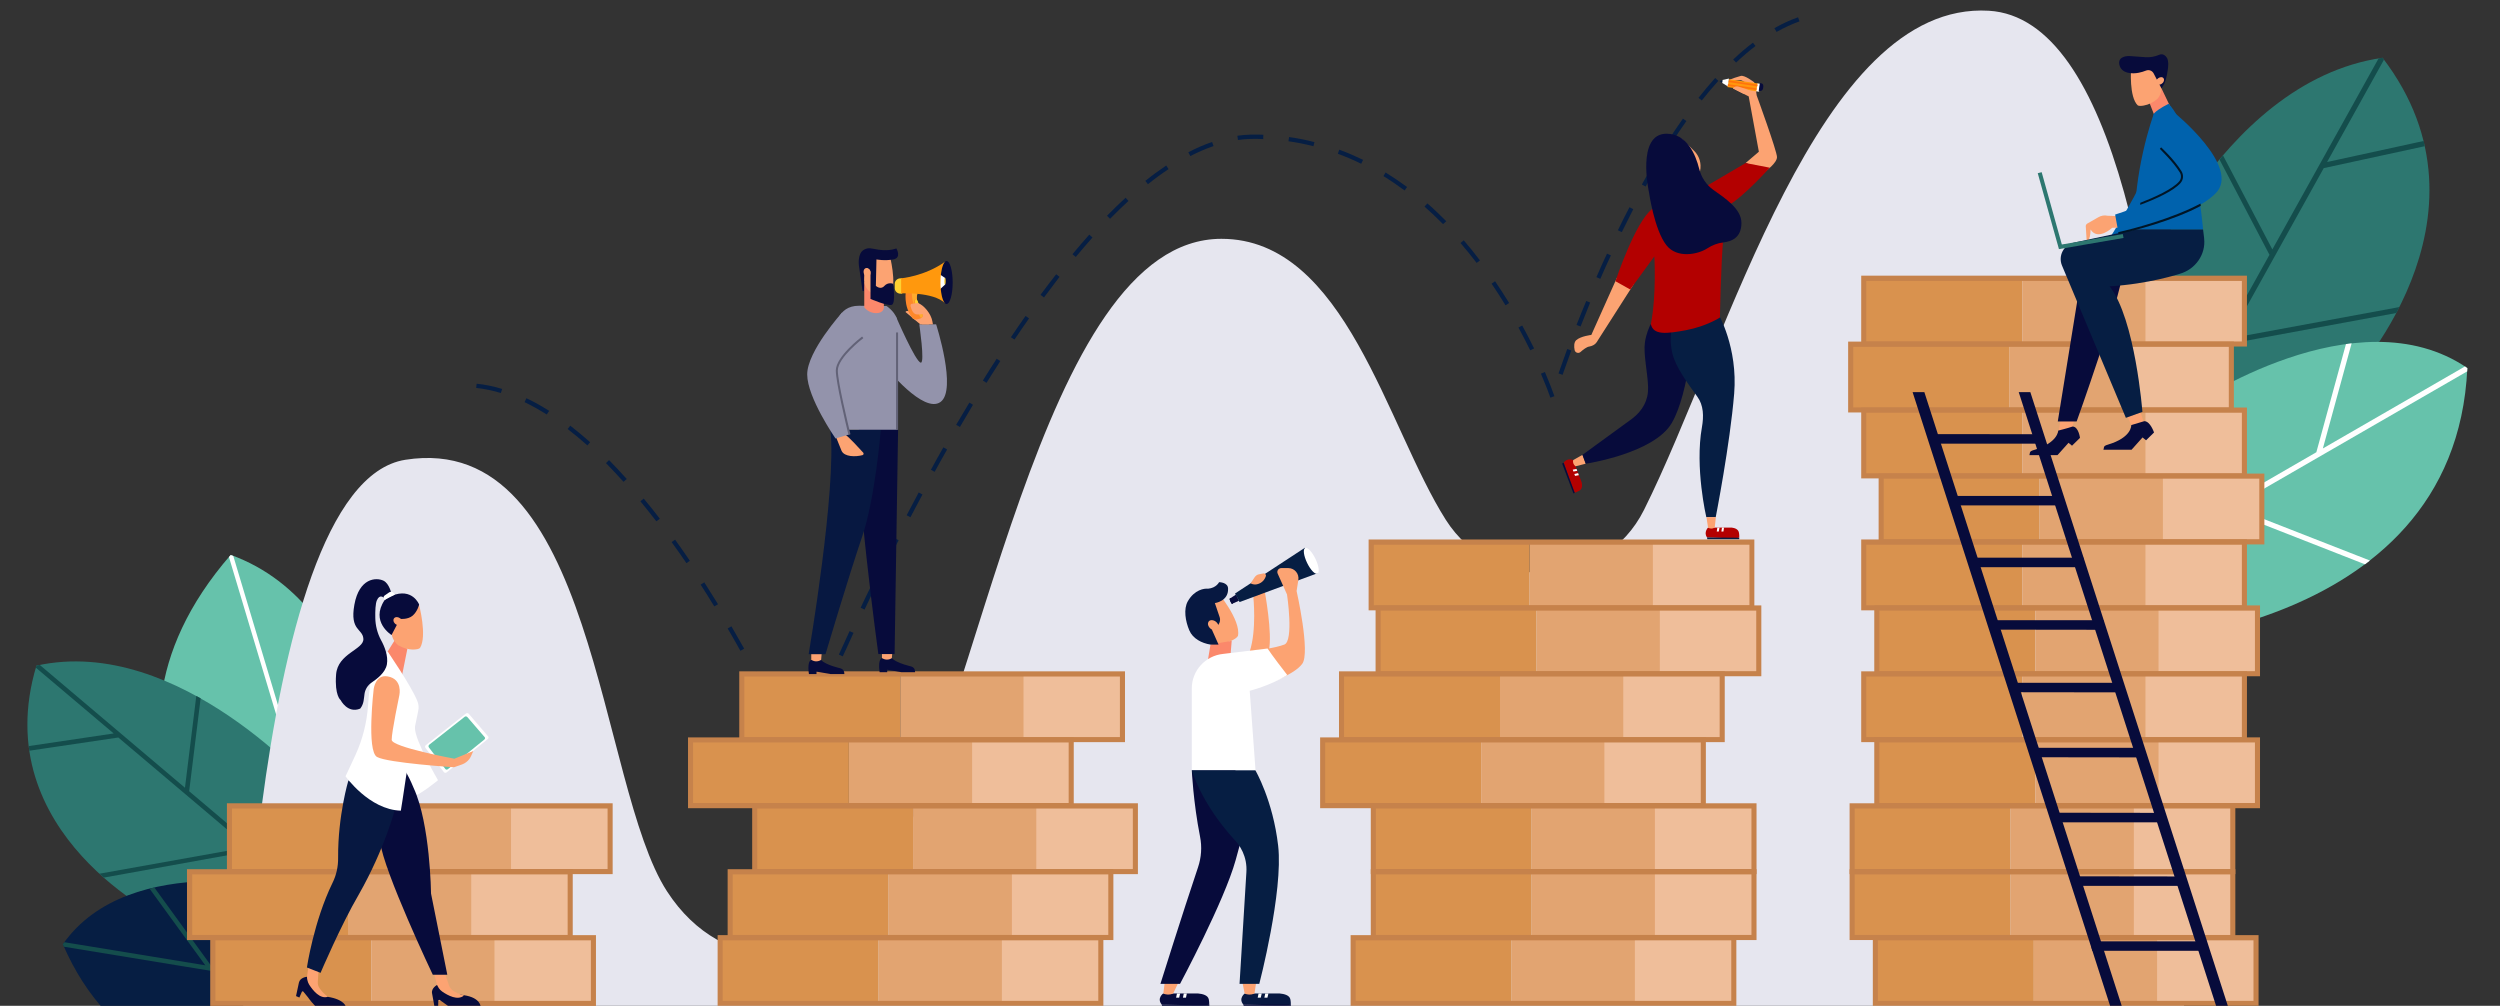 <?xml version="1.0" encoding="UTF-8"?> <!-- Generator: Adobe Illustrator 21.0.0, SVG Export Plug-In . SVG Version: 6.00 Build 0) --> <svg xmlns="http://www.w3.org/2000/svg" xmlns:xlink="http://www.w3.org/1999/xlink" id="Layer_1" x="0px" y="0px" viewBox="0 0 1722 692.8" style="enable-background:new 0 0 1722 692.8;" xml:space="preserve"><rect x="0" y="0" width="1722" height="692.8" fill="#333333" stroke="none"/> <style type="text/css"> .st0{fill:#66C2AB;} .st1{fill:#FFFFFF;} .st2{fill:#2D7770;} .st3{fill:#144D4C;} .st4{fill:#061E43;} .st5{fill:#E6E6EF;} .st6{fill:#D9924E;} .st7{fill:#EFBE9A;} .st8{fill:#E2A471;} .st9{fill:#C6824B;} .st10{fill:#070B3B;} .st11{fill:#FB886B;} .st12{fill:#FCA372;} .st13{fill:#071841;} .st14{fill:#9393AB;} .st15{fill:#626277;} .st16{fill:#FE882A;} .st17{fill:#FEAB2D;} .st18{fill:#F81F4D;} .st19{fill:#FFD131;} .st20{fill:#FF980D;} .st21{fill:#0062AD;} .st22{fill:#001526;} .st23{fill:#B30000;} .st24{fill:#FF730B;} </style> <g> <g> <path class="st0" d="M263.7,561.9c0,0-5.5-143.9-104.8-179.7C39.9,519.4,175.1,636,175.1,636L263.7,561.9z"></path> <path class="st1" d="M158.9,382.3c-0.4,0.5-0.8,1-1.2,1.4l48.7,162.5L110,502.5c0,1.2,0.1,2.4,0.1,3.5l97.5,44.2l14,46.9l2.6-2.2 l-28-93.5l0,0l39.1-47.3c-0.5-1-1-2-1.6-3l-38.6,46.7L160.7,383C160.1,382.7,159.5,382.5,158.9,382.3L158.9,382.3z"></path> </g> <g> <path class="st2" d="M217.7,545.2c0,0-94-108.6-192.6-86.7c-35,116.4,88.8,175.1,88.8,175.1l125.4,6.1L217.7,545.2z"></path> <path class="st3" d="M135.2,479.4l-7.8,63.2L27.4,458c-0.8,0.2-1.6,0.3-2.3,0.5c-0.1,0.5-0.3,0.9-0.4,1.4l53.6,45.3l-58.5,8.7 c0.1,0.6,0.2,1.1,0.2,1.7l0.2,1.5l61.3-9.1l89.3,75.5L68.5,601.8c1,0.9,2,1.8,3,2.7L173.8,586l63.4,53.6l2.1,0.1l-0.7-3L130.3,545 l7.9-64C137.2,480.5,136.2,480,135.2,479.4z"></path> </g> <g> <path class="st4" d="M205.8,612.9c0,0-116.4-28.5-162.5,37.5c64.9,151,261.6,79.1,261.6,79.1L205.8,612.9z"></path> <g> <path class="st3" d="M43.2,650.4c0.3,0.6,0.5,1.2,0.8,1.7l160.2,26.3l-65.6,59.2c1.2,0.4,2.4,0.7,3.5,1.1l66.1-59.6l62.6,10.3 l-3.2-3.7l-121.8-20l-39.5-54.4c-1.1,0.3-2.2,0.5-3.3,0.8l38.4,52.8l-97-15.9C43.9,649.4,43.6,649.9,43.2,650.4L43.2,650.4z"></path> </g> </g> </g> <g> <g> <path class="st2" d="M1469.1,211.3c0,0,57-154.9,172-171.5c84.9,110.9-24.4,224.4-24.4,224.4l-132.4,57.5L1469.1,211.3z"></path> <path class="st3" d="M1531.2,107l34,64.8l73.2-131.6c0.9-0.1,1.8-0.3,2.7-0.4c0.3,0.4,0.6,0.9,1,1.3l-39.2,70.5l66.5-14.5 c0.2,0.6,0.3,1.3,0.4,1.9l0.4,1.7l-69.6,15.1l-65.3,117.4l117.4-21.7c-0.7,1.4-1.4,2.7-2.1,4.1l-117.6,21.7l-46.4,83.4l-2.2,1 l-0.5-3.6l79.3-142.6l-34.4-65.6C1529.5,109,1530.3,108,1531.2,107z"></path> </g> <g> <path class="st0" d="M1509.4,279.2c0,0,113.7-77.9,190.1-25.7c-8.5,188.8-249.2,191.3-249.2,191.3L1509.4,279.2z"></path> <g> <path class="st1" d="M1699.5,253.6c0,0.7-0.1,1.4-0.1,2.2l-161.6,93.3l94.6,37c-1.1,0.9-2.2,1.7-3.4,2.6l-95.2-37.3l-63.1,36.4 l1.9-5.3l122.9-71l20.4-74.5c1.3-0.2,2.6-0.3,3.9-0.5l-19.8,72.4l97.9-56.5C1698.3,252.8,1698.9,253.2,1699.5,253.6L1699.5,253.6 z"></path> </g> </g> </g> <path class="st5" d="M164,781.1h1337.3c0,0,40.8-763.5-131.4-773.7c-117.7-6.9-179.1,226.8-237.5,343.8 c-27.3,54.7-103.6,58.6-136.5,6.9c-40.8-64.3-69.1-193.6-154.6-193.6c-125.3,0-166,328-234.5,445.5c-35.8,61.4-108.8,63.6-147.4,3.9 c-47.7-73.7-48.9-317.9-180.2-297.2C168.9,334.1,164,781.1,164,781.1z"></path> <g> <path class="st4" d="M552.3,517.5l-2.7-1.1c1.5-3.7,3.8-9.3,6.8-16.5l2.7,1.1C556.1,508.2,553.8,513.8,552.3,517.5z M542.4,511.5 c-2-4.3-4.6-9.7-7.7-16l2.7-1.3c3.1,6.3,5.7,11.8,7.7,16.1L542.4,511.5z M566.1,484.6l-2.7-1.2c2.2-5,4.6-10.5,7.2-16.3l2.7,1.2 C570.7,474.2,568.3,479.6,566.1,484.6z M526.7,479.6c-2.5-5-5.3-10.2-8.3-15.7l2.6-1.4c3,5.5,5.7,10.8,8.3,15.8L526.7,479.6z M580.5,452.1l-2.7-1.2c2.4-5.2,4.8-10.6,7.4-16.2l2.7,1.2C585.4,441.6,582.9,446.9,580.5,452.1z M510,448.3 c-2.8-5-5.7-10.2-8.8-15.4l2.6-1.5c3.1,5.3,6,10.4,8.8,15.4L510,448.3z M595.5,419.9l-2.7-1.3c2.5-5.2,5-10.6,7.7-16l2.7,1.3 C600.5,409.3,598,414.7,595.5,419.9z M492,417.7c-3-5-6.2-10-9.4-15l2.5-1.6c3.1,4.9,6.3,10,9.5,15.1L492,417.7z M611,388l-2.6-1.3 c2.6-5.2,5.3-10.5,8-15.9l2.6,1.3C616.2,377.4,613.6,382.7,611,388z M472.8,387.9c-3.4-5-6.8-9.9-10.2-14.5l2.4-1.7 c3.4,4.7,6.8,9.6,10.2,14.6L472.8,387.9z M452.1,359.1c-3.7-4.8-7.4-9.4-11-13.8l2.3-1.9c3.7,4.4,7.4,9.1,11.1,13.9L452.1,359.1z M627.1,356.3l-2.6-1.4c2.7-5.2,5.5-10.5,8.3-15.7l2.6,1.4C632.6,345.9,629.8,351.1,627.1,356.3z M429.5,331.9 c-4.1-4.5-8.1-8.8-12.1-12.9l2.1-2.1c4,4.1,8.1,8.4,12.2,13L429.5,331.9z M643.8,325l-2.6-1.4c2.8-5.2,5.7-10.4,8.6-15.5l2.6,1.5 C649.5,314.7,646.6,319.8,643.8,325z M404.6,306.8c-4.5-4-9.1-7.8-13.6-11.3l1.8-2.3c4.5,3.5,9.1,7.3,13.7,11.4L404.6,306.8z M661.2,294.1l-2.6-1.5c3-5.1,6-10.2,9.1-15.3l2.5,1.5C667.2,283.9,664.2,289,661.2,294.1z M376.6,285.5 c-5.1-3.2-10.3-6.1-15.3-8.5l1.3-2.7c5.2,2.4,10.4,5.4,15.7,8.7L376.6,285.5z M1067.9,273.9c-0.7-2.1-2.9-8-6.5-16.5l2.7-1.2 c3.7,8.6,5.8,14.5,6.6,16.7L1067.9,273.9z M345,270.7c-5.7-1.7-11.4-2.9-17-3.5l0.3-2.9c5.8,0.6,11.7,1.8,17.6,3.6L345,270.7z M679.5,263.7l-2.5-1.6c3.1-5,6.3-10.1,9.5-15l2.5,1.6C685.8,253.7,682.7,258.7,679.5,263.7z M1076.3,258.2l-2.8-1 c1.7-4.7,3.7-10.4,6-16.8l2.8,1C1080,247.8,1078,253.5,1076.3,258.2z M1054,241.3c-2.6-5.3-5.3-10.6-8.1-15.7l2.6-1.4 c2.8,5.2,5.6,10.5,8.2,15.8L1054,241.3z M698.8,233.9l-2.5-1.6c3.3-5,6.7-9.8,10.1-14.7l2.4,1.7C705.4,224.1,702.1,229,698.8,233.9 z M1088.7,224.9l-2.8-1.1c2.1-5.2,4.3-10.8,6.7-16.5l2.7,1.1C1093,214.2,1090.8,219.7,1088.7,224.9z M1037,210.3 c-3.1-5.1-6.3-10.1-9.6-14.9l2.4-1.7c3.3,4.8,6.5,9.9,9.7,15L1037,210.3z M719.1,204.9l-2.4-1.8c3.6-4.9,7.2-9.6,10.8-14.2l2.3,1.8 C726.3,195.3,722.7,200.1,719.1,204.9z M1102.3,192.1l-2.7-1.2c2.3-5.3,4.7-10.7,7.3-16.2l2.7,1.2 C1107,181.4,1104.6,186.8,1102.3,192.1z M1017.1,181.1c-3.6-4.7-7.3-9.3-11.1-13.7l2.2-1.9c3.8,4.4,7.6,9.1,11.2,13.9L1017.1,181.1 z M741,177l-2.3-1.9c3.9-4.7,7.8-9.2,11.6-13.5l2.2,2C748.7,167.9,744.8,172.4,741,177z M1117.1,159.9l-2.7-1.3 c2.6-5.4,5.3-10.8,8-15.9l2.6,1.4C1122.5,149.2,1119.8,154.5,1117.1,159.9z M994,154.4c-4.2-4.2-8.5-8.3-12.8-12.1l2-2.2 c4.4,3.8,8.7,8,13,12.3L994,154.4z M764.6,150.7l-2.1-2.1c4.3-4.4,8.6-8.5,12.8-12.4l2,2.2C773.1,142.2,768.9,146.4,764.6,150.7z M967.5,131.2c-4.8-3.5-9.7-6.9-14.6-9.9l1.5-2.5c5,3.1,9.9,6.4,14.8,10L967.5,131.2z M1133.5,128.5l-2.6-1.4 c2.9-5.3,5.9-10.5,8.9-15.4l2.5,1.5C1139.4,118,1136.4,123.2,1133.5,128.5z M790.7,126.9l-1.8-2.3c4.8-3.9,9.7-7.4,14.4-10.6 l1.6,2.5C800.2,119.6,795.4,123.1,790.7,126.9z M937.6,112.8c-5.3-2.6-10.7-4.9-16.1-6.9l1-2.8c5.5,2,11,4.4,16.4,7L937.6,112.8z M819.9,107.5l-1.4-2.6c5.5-2.9,11-5.3,16.4-7.1l1,2.8C830.7,102.4,825.3,104.7,819.9,107.5z M904.7,100.7 c-5.6-1.4-11.4-2.6-17.2-3.4l0.4-2.9c5.9,0.8,11.8,2,17.5,3.5L904.7,100.7z M1151.7,98.1l-2.5-1.6c3.3-5.1,6.7-10.1,10-14.8 l2.4,1.7C1158.3,88,1154.9,93,1151.7,98.1z M852.7,96.4l-0.4-2.9c6.1-0.9,12.1-0.9,17.9-0.7l-0.1,3 C864.4,95.5,858.6,95.6,852.7,96.4z M1172.2,69.2l-2.3-1.8c3.8-4.8,7.7-9.4,11.5-13.7l2.2,2C1179.8,59.9,1175.9,64.5,1172.2,69.2z M1195.8,43.1l-2-2.1c4.5-4.3,9.1-8.2,13.6-11.6l1.8,2.3C1204.7,35.1,1200.3,38.9,1195.8,43.1z M1223.7,22l-1.5-2.6 c5.4-3.1,10.9-5.6,16.3-7.5l1,2.8C1234.3,16.6,1229,19,1223.7,22z"></path> </g> <g> <g> <rect x="1283.8" y="191.7" class="st6" width="109.1" height="45.2"></rect> <rect x="1457.5" y="191.7" class="st7" width="88.5" height="45.2"></rect> </g> <rect x="1392.9" y="191.7" class="st8" width="84.9" height="45.2"></rect> <path class="st9" d="M1547.7,238.7H1282v-48.8h265.7V238.7z M1285.5,235.2h258.7v-41.7h-258.7V235.2z"></path> </g> <g> <g> <rect x="1274.8" y="237.1" class="st6" width="109.1" height="45.2"></rect> <rect x="1448.5" y="237.1" class="st7" width="88.5" height="45.2"></rect> </g> <rect x="1383.9" y="237.1" class="st8" width="84.9" height="45.2"></rect> <path class="st9" d="M1538.7,284.1H1273v-48.8h265.7V284.1z M1276.5,280.6h258.7v-41.7h-258.7V280.6z"></path> </g> <g> <g> <rect x="1283.8" y="282.5" class="st6" width="109.1" height="45.2"></rect> <rect x="1457.5" y="282.5" class="st7" width="88.5" height="45.2"></rect> </g> <rect x="1392.9" y="282.5" class="st8" width="84.9" height="45.2"></rect> <path class="st9" d="M1547.7,329.5H1282v-48.8h265.7V329.5z M1285.5,326h258.7v-41.7h-258.7V326z"></path> </g> <g> <g> <rect x="1295.8" y="328" class="st6" width="109.1" height="45.2"></rect> <rect x="1469.5" y="328" class="st7" width="88.5" height="45.2"></rect> </g> <rect x="1404.9" y="328" class="st8" width="84.9" height="45.2"></rect> <path class="st9" d="M1559.7,375H1294v-48.8h265.7V375z M1297.5,371.4h258.7v-41.7h-258.7V371.4z"></path> </g> <g> <g> <rect x="1283.8" y="373.4" class="st6" width="109.1" height="45.2"></rect> <rect x="1457.5" y="373.4" class="st7" width="88.5" height="45.2"></rect> </g> <rect x="1392.9" y="373.4" class="st8" width="84.9" height="45.2"></rect> <path class="st9" d="M1547.7,420.4H1282v-48.8h265.7V420.4z M1285.5,416.9h258.7v-41.7h-258.7V416.9z"></path> </g> <g> <g> <rect x="1292.8" y="418.8" class="st6" width="109.1" height="45.2"></rect> <rect x="1466.5" y="418.8" class="st7" width="88.5" height="45.2"></rect> </g> <rect x="1401.9" y="418.8" class="st8" width="84.9" height="45.2"></rect> <path class="st9" d="M1556.7,465.8H1291V417h265.7V465.8z M1294.5,462.3h258.7v-41.7h-258.7V462.3z"></path> </g> <g> <g> <rect x="1283.8" y="464.2" class="st6" width="109.1" height="45.2"></rect> <rect x="1457.5" y="464.2" class="st7" width="88.5" height="45.2"></rect> </g> <rect x="1392.9" y="464.2" class="st8" width="84.9" height="45.2"></rect> <path class="st9" d="M1547.7,511.2H1282v-48.8h265.7V511.2z M1285.5,507.7h258.7V466h-258.7V507.7z"></path> </g> <g> <g> <rect x="1292.8" y="509.7" class="st6" width="109.1" height="45.2"></rect> <rect x="1466.5" y="509.7" class="st7" width="88.5" height="45.2"></rect> </g> <rect x="1401.9" y="509.7" class="st8" width="84.9" height="45.2"></rect> <path class="st9" d="M1556.7,556.7H1291v-48.8h265.7V556.7z M1294.5,553.1h258.7v-41.7h-258.7V553.1z"></path> </g> <g> <g> <rect x="1275.8" y="555.1" class="st6" width="109.1" height="45.2"></rect> <rect x="1449.5" y="555.1" class="st7" width="88.5" height="45.2"></rect> </g> <rect x="1384.9" y="555.1" class="st8" width="84.9" height="45.2"></rect> <path class="st9" d="M1539.7,602.1H1274v-48.8h265.7V602.1z M1277.5,598.6h258.7v-41.7h-258.7V598.6z"></path> </g> <g> <g> <rect x="1275.8" y="600.5" class="st6" width="109.1" height="45.2"></rect> <rect x="1449.5" y="600.5" class="st7" width="88.5" height="45.2"></rect> </g> <rect x="1384.9" y="600.5" class="st8" width="84.9" height="45.2"></rect> <path class="st9" d="M1539.7,647.5H1274v-48.8h265.7V647.5z M1277.5,644h258.7v-41.7h-258.7V644z"></path> </g> <g> <g> <rect x="1291.8" y="645.9" class="st6" width="109.1" height="45.2"></rect> <rect x="1465.5" y="645.9" class="st7" width="88.5" height="45.2"></rect> </g> <rect x="1400.9" y="645.9" class="st8" width="84.9" height="45.2"></rect> <path class="st9" d="M1555.7,692.9H1290v-48.8h265.7V692.9z M1293.5,689.4h258.7v-41.7h-258.7V689.4z"></path> </g> <g> <g> <rect x="944.5" y="373.4" class="st6" width="109.1" height="45.2"></rect> <rect x="1118.2" y="373.4" class="st7" width="88.5" height="45.2"></rect> </g> <rect x="1053.6" y="373.4" class="st8" width="84.9" height="45.2"></rect> <path class="st9" d="M1208.5,420.4H942.7v-48.8h265.7V420.4z M946.3,416.9h258.7v-41.7H946.3V416.9z"></path> </g> <g> <g> <rect x="949.3" y="418.8" class="st6" width="109.1" height="45.2"></rect> <rect x="1123" y="418.8" class="st7" width="88.5" height="45.2"></rect> </g> <rect x="1058.4" y="418.8" class="st8" width="84.9" height="45.2"></rect> <path class="st9" d="M1213.2,465.8H947.5V417h265.7V465.8z M951,462.3h258.7v-41.7H951V462.3z"></path> </g> <g> <g> <rect x="924.1" y="464.2" class="st6" width="109.1" height="45.2"></rect> <rect x="1097.8" y="464.2" class="st7" width="88.5" height="45.2"></rect> </g> <rect x="1033.2" y="464.2" class="st8" width="84.9" height="45.2"></rect> <path class="st9" d="M1188,511.2H922.3v-48.8H1188V511.2z M925.8,507.7h258.7V466H925.8V507.7z"></path> </g> <g> <g> <rect x="911.1" y="509.7" class="st6" width="109.1" height="45.2"></rect> <rect x="1084.8" y="509.7" class="st7" width="88.5" height="45.2"></rect> </g> <rect x="1020.2" y="509.7" class="st8" width="84.9" height="45.2"></rect> <path class="st9" d="M1175,556.7H909.3v-48.8H1175V556.7z M912.8,553.1h258.7v-41.7H912.8V553.1z"></path> </g> <g> <g> <rect x="945.9" y="555.1" class="st6" width="109.1" height="45.2"></rect> <rect x="1119.6" y="555.1" class="st7" width="88.5" height="45.2"></rect> </g> <rect x="1055" y="555.1" class="st8" width="84.9" height="45.2"></rect> <path class="st9" d="M1209.9,602.1H944.2v-48.8h265.7V602.1z M947.7,598.6h258.7v-41.7H947.7V598.6z"></path> </g> <g> <g> <rect x="945.9" y="600.5" class="st6" width="109.1" height="45.2"></rect> <rect x="1119.6" y="600.5" class="st7" width="88.5" height="45.2"></rect> </g> <rect x="1055" y="600.5" class="st8" width="84.9" height="45.2"></rect> <path class="st9" d="M1209.9,647.5H944.2v-48.8h265.7V647.5z M947.7,644h258.7v-41.7H947.7V644z"></path> </g> <g> <g> <rect x="932.1" y="645.9" class="st6" width="109.1" height="45.2"></rect> <rect x="1105.8" y="645.9" class="st7" width="88.5" height="45.2"></rect> </g> <rect x="1041.2" y="645.9" class="st8" width="84.9" height="45.2"></rect> <path class="st9" d="M1196,692.9H930.3v-48.8H1196V692.9z M933.8,689.4h258.7v-41.7H933.8V689.4z"></path> </g> <g> <g> <rect x="511" y="464.2" class="st6" width="109.1" height="45.2"></rect> <rect x="684.7" y="464.2" class="st7" width="88.5" height="45.2"></rect> </g> <rect x="620.1" y="464.2" class="st8" width="84.9" height="45.2"></rect> <path class="st9" d="M774.9,511.2H509.2v-48.8h265.7V511.2z M512.7,507.7h258.7V466H512.7V507.7z"></path> </g> <g> <g> <rect x="475.6" y="509.7" class="st6" width="109.1" height="45.2"></rect> <rect x="649.3" y="509.7" class="st7" width="88.5" height="45.2"></rect> </g> <rect x="584.7" y="509.7" class="st8" width="84.9" height="45.2"></rect> <path class="st9" d="M739.6,556.7H473.9v-48.8h265.7V556.7z M477.4,553.1h258.7v-41.7H477.4V553.1z"></path> </g> <g> <g> <rect x="519.8" y="555.1" class="st6" width="109.1" height="45.2"></rect> <rect x="693.5" y="555.1" class="st7" width="88.5" height="45.2"></rect> </g> <rect x="628.9" y="555.1" class="st8" width="84.9" height="45.2"></rect> <path class="st9" d="M783.8,602.1H518.1v-48.8h265.7V602.1z M521.6,598.6h258.7v-41.7H521.6V598.6z"></path> </g> <g> <g> <rect x="503" y="600.5" class="st6" width="109.1" height="45.2"></rect> <rect x="676.7" y="600.5" class="st7" width="88.5" height="45.2"></rect> </g> <rect x="612.1" y="600.5" class="st8" width="84.9" height="45.2"></rect> <path class="st9" d="M766.9,647.5H501.2v-48.8h265.7V647.5z M504.7,644h258.7v-41.7H504.7V644z"></path> </g> <g> <g> <rect x="496.1" y="645.9" class="st6" width="109.1" height="45.2"></rect> <rect x="669.8" y="645.9" class="st7" width="88.5" height="45.2"></rect> </g> <rect x="605.2" y="645.9" class="st8" width="84.9" height="45.2"></rect> <path class="st9" d="M760,692.9H494.3v-48.8H760V692.9z M497.8,689.4h258.7v-41.7H497.8V689.4z"></path> </g> <g> <g> <rect x="158" y="555.1" class="st6" width="109.1" height="45.2"></rect> <rect x="331.7" y="555.1" class="st7" width="88.5" height="45.2"></rect> </g> <rect x="267.1" y="555.1" class="st8" width="84.9" height="45.2"></rect> <path class="st9" d="M422,602.1H156.3v-48.8H422V602.1z M159.8,598.6h258.7v-41.7H159.8V598.6z"></path> </g> <g> <g> <rect x="130.6" y="600.5" class="st6" width="109.1" height="45.2"></rect> <rect x="304.3" y="600.5" class="st7" width="88.5" height="45.2"></rect> </g> <rect x="239.7" y="600.5" class="st8" width="84.9" height="45.2"></rect> <path class="st9" d="M394.6,647.5H128.8v-48.8h265.7V647.5z M132.4,644H391v-41.7H132.4V644z"></path> </g> <g> <g> <rect x="146.6" y="645.9" class="st6" width="109.1" height="45.2"></rect> <rect x="320.3" y="645.9" class="st7" width="88.5" height="45.2"></rect> </g> <rect x="255.7" y="645.9" class="st8" width="84.9" height="45.2"></rect> <path class="st9" d="M410.6,692.9H144.8v-48.8h265.7V692.9z M148.4,689.4H407v-41.7H148.4V689.4z"></path> </g> <g> <g> <polygon class="st10" points="1531.7,709.2 1390.5,270.1 1398.5,270.1 1539.8,709.2 "></polygon> </g> <g> <polygon class="st10" points="1458.7,709.2 1317.4,270.1 1325.5,270.1 1466.7,709.2 "></polygon> </g> <g> <polygon class="st10" points="1435.1,384.1 1435.1,390.7 1359.4,390.7 1358.1,384.1 "></polygon> </g> <g> <polygon class="st10" points="1419.5,341.6 1419.5,348.1 1343.8,348.1 1342.5,341.6 "></polygon> </g> <g> <polygon class="st10" points="1406.5,299.1 1406.5,305.6 1330.8,305.6 1329.5,299 "></polygon> </g> <g> <polygon class="st10" points="1448.9,427.2 1448.9,433.8 1373.2,433.7 1371.9,427.2 "></polygon> </g> <g> <polygon class="st10" points="1461.8,470.3 1461.8,476.9 1386.1,476.8 1384.9,470.3 "></polygon> </g> <g> <polygon class="st10" points="1475.2,515.1 1478.3,521.7 1402.6,521.6 1401.3,515.1 "></polygon> </g> <g> <polygon class="st10" points="1489.4,559.9 1492.5,566.4 1416.8,566.4 1415.5,559.8 "></polygon> </g> <g> <polygon class="st10" points="1502.7,603.7 1505.7,610.2 1430.1,610.2 1428.8,603.6 "></polygon> </g> <g> <polygon class="st10" points="1513.7,648.4 1516.8,654.9 1441.1,654.9 1439.8,648.4 "></polygon> </g> </g> <g> <polygon class="st11" points="280.6,446.9 276.8,465.8 267,448.8 272,440.8 "></polygon> <g> <g> <path class="st10" d="M301.1,678.4c0,0-4.2,2.2-3.5,5.8c0.7,3.6,1.7,9.4,1.7,9.4h2.5l0.1-4.3c0-0.5,0.6-0.8,1-0.5l4.9,3.5 c1.1,0.8,2.4,1.2,3.7,1.2h19.6c0,0,0-6.3-11.5-8C308.1,683.9,301.1,678.4,301.1,678.4z"></path> <path class="st12" d="M306.8,671.5l2.5,7.3c0.5,1.5,1.6,2.8,2.9,3.7c1.5,1,3.9,2.2,7.4,3.2c-4.3,3.7-11.1,0-15-2.7 c-1.9-1.3-3.2-3.3-3.8-5.5l-1.5-5.9H306.8z"></path> </g> <g> <path class="st10" d="M211.4,672.8c0,0-4.7,0.4-5.5,4c-0.8,3.6-2,9.3-2,9.3l2.3,1l1.7-3.9c0.2-0.5,0.9-0.5,1.1-0.1l3.1,3.8 c0.7,1.1,4.7,6.2,6,6.7h20.2c0,0-0.7-5.1-12.6-7C214.2,684.8,211.4,672.8,211.4,672.8z"></path> <path class="st12" d="M219.4,668.6l-0.5,7.7c-0.1,1.6,0.3,3.2,1.3,4.5c1,1.5,2.7,3.5,5.6,5.8c-5.4,1.7-10.2-4.3-12.8-8.3 c-1.2-1.9-1.7-4.3-1.4-6.6l0.9-6L219.4,668.6z"></path> </g> <path class="st1" d="M285.8,501.1c-0.3,8.7,15.9,36.3,15.9,36.3s-13.7,11.4-18.3,11.4c-4.1-11.3-6.9-17.4-6.9-17.4 S286.1,492.4,285.8,501.1z"></path> <path class="st12" d="M285.1,447.4c1.8-0.1,3.4-0.3,4.2-1.1c5.1-8.1-0.7-29.9-0.7-29.9l-18.4,3.3l-0.6,14.6 c-0.2,3.9,1.6,7.6,4.6,10.1l0,0C277.6,446.4,281.3,447.5,285.1,447.4z"></path> <path class="st10" d="M284.9,542.7c11.5,24.9,12,72.8,12,72.8l11.2,55.9h-10c0,0-33.8-71.2-36.3-91.6c-2.5-20.3,5.7-36.3,5.7-36.3 l9.9-15.1C277.3,528.5,280.6,532.2,284.9,542.7z"></path> <path class="st13" d="M272.2,556.8c0,0-6.9,27.4-25.1,59.4c-12.3,21-26.3,53.9-26.3,53.9l-9.4-3.7c0,0,4.7-31.7,17.6-58.2 c2.7-5.4,4-11.4,3.9-17.5c-0.2-28.9,7.1-53.2,7.1-53.2L272.2,556.8z"></path> <path class="st1" d="M267,448.8c0,0,15.8,22.8,20.4,33.9c1,2.3,1.2,4.9,0.6,7.3c-7.7,35.9-10.9,63.8-11.9,68.4 c-21.9-0.7-38.1-23.7-38.1-23.7s3.3-6.9,7-15c4.8-10.6,7.7-22.1,8.5-33.7c1-15.6,3.7-27.4,3.7-27.4L267,448.8z"></path> <path class="st10" d="M269.7,409.1c0,0-1.5-7.1-5.5-9.1c-5.2-2.5-16.8-1.8-20.1,16.5c-3.3,18.2,5.8,16.3,6.2,23.6 c0.3,7.4-17.7,9.9-18.8,24.5c-1.1,14.6,3.1,17.6,3.1,17.6s4.8,9.5,13.5,5.9c2.7-3.3,2.5-7.2,3-10.3c0.5-3.1,2.2-5.8,4.8-7.6 c3.6-2.5,9.5-6.7,10.6-12.6c1-5.8-1.6-12.3-4.1-16.8c-2.5-4.7-3.8-9.9-3.9-15.2c-0.1-4.7,0.1-9.9,1.1-12.1c2-4.6,4.7-1.8,4.7-1.8 L269.7,409.1z"></path> <path class="st10" d="M288.7,416.4c0,0-4.6-11.9-19-6c-1.7,0.7-1.7,0.7-4.8,3c-10,14.9,4.8,24,4.8,24l5.8-11.1 c0,0,5.5,0.6,8.8-2.3C287.7,421,288.7,416.4,288.7,416.4z"></path> <path class="st12" d="M271.6,425.7c1-1,2.9-0.8,4.3,0.4c1.3,1.2,1.6,3,0.6,4c-1,1-2.9,0.8-4.3-0.4 C270.9,428.5,270.6,426.7,271.6,425.7z"></path> <path class="st1" d="M272,409.6l-1-1.2c-0.7-0.9-2-1-2.9-0.4l-3.2,2.2c-0.7,0.5-0.9,1.5-0.5,2.2l0.5,0.8L272,409.6z"></path> <path class="st1" d="M335.9,509.1L307.7,532c-0.6,0.5-1.6,0.4-2-0.2l-12.6-16.6c-0.5-0.6-0.4-1.5,0.3-2l27.5-21.7 c0.6-0.5,1.5-0.4,2,0.2l13.3,15.5C336.7,507.7,336.6,508.6,335.9,509.1z"></path> <path class="st0" d="M333.6,509.4l-25.1,20.4c-0.6,0.5-1.4,0.4-1.8-0.2l-11.3-14.8c-0.4-0.6-0.3-1.3,0.2-1.8l24.5-19.3 c0.5-0.4,1.3-0.3,1.8,0.2l11.9,13.8C334.3,508.1,334.2,508.9,333.6,509.4z"></path> <path class="st12" d="M275.1,478.7c0,0,2.4-11-8.1-12.8c-8.4-1.5-9.6,8.7-9.6,8.7s-5,42.7,2.3,46.8c7.3,4.1,53,7.1,53,7.1l5.4-1.9 c2.8-1,5.2-3.1,6.4-5.9l1.5-3.4l-13,5.3c0,0-43.2-8-43.2-13C269.7,504.5,275.1,478.7,275.1,478.7z"></path> <circle class="st1" cx="328.6" cy="499.8" r="0.5"></circle> </g> </g> <g> <g> <path class="st10" d="M614.3,453.3c0,0,2,2.8,11.6,5.3c2.1,0.5,4.4,0.9,4.4,4.4c-4.5,0-9.5,0-9.5,0l-9.7-1.7v1.7h-5.2 c0,0-1.5-8.6,1.6-9.7C610.3,453.3,614.3,453.3,614.3,453.3z"></path> <path class="st12" d="M614.8,447.2l-0.5,6.1l0,0c-1.9,1.3-4.4,1.4-6.4,0.2l-0.4-0.2v-6.1H614.8z"></path> </g> <g> <path class="st10" d="M565.6,454.6c0,0,2,2.8,11.6,5.3c2.1,0.5,4.4,0.9,4.4,4.4c-4.5,0-9.5,0-9.5,0l-9.7-1.7v1.7h-5.2 c0,0-1.5-8.6,1.6-9.7C561.7,454.6,565.6,454.6,565.6,454.6z"></path> <path class="st12" d="M566.1,448.4l-0.5,6.1l0,0c-1.9,1.3-4.4,1.4-6.4,0.2l-0.4-0.2v-6.1H566.1z"></path> </g> <path class="st10" d="M618.6,296.1l-2.4,154.4H605c0,0-17.1-124.7-13.5-154.4C595.2,266.3,618.6,296.1,618.6,296.1z"></path> <path class="st13" d="M606.7,296.1c0,0-3.9,47.4-12.9,73.7c-9,26.3-25.2,80.8-25.2,80.8h-11.6c0,0,19.4-113.9,15-154.5l0,0H606.7z"></path> <path class="st14" d="M616.9,217.5c0,0,13.9,32.3,17.4,32.3c2.8,0-1.1-26.4-1.1-26.4h11.6c0,0,14.6,45.3,3,53.5 c-11.6,8.3-37.1-23.4-37.1-23.4L616.9,217.5z"></path> <path class="st12" d="M575.5,300.2l4.2,10.4c2,4.1,9.5,4.2,14.4,2.9c0.7-0.2,1-1.1,0.5-1.7c-2.7-3-9.7-10.6-12.2-12.3L575.5,300.2z "></path> <path class="st14" d="M610.7,210.8c0,0,7.2,4.9,7.2,10.5c0,5.6,0,74.7,0,74.7h-42.4v-69.9c0,0,0.9-15.5,16.1-15.5 C606.7,210.7,610.7,210.8,610.7,210.8z"></path> <g> <polygon class="st15" points="617.2,296.1 617.2,229 618.6,229 618.6,296.1 "></polygon> </g> <path class="st11" d="M595.3,194.1v17.6c0,0,2.9,4,8.2,4c5.3,0,5.3-3.8,5.3-3.8v-11.3l-7.8-2L595.3,194.1z"></path> <path class="st12" d="M609.5,204c1.6,0,3.1-0.3,3.9-1c4.7-7.5-0.7-27.7-0.7-27.7l-17.1,3.1l-0.5,13.5c-0.1,3.6,1.4,7.1,4.3,9.3l0,0 C602.4,203.1,605.9,204.1,609.5,204z"></path> <path class="st10" d="M603.7,178.7c0,0,5.7,1.1,11.6,0c6-1.1,2.1-7.6,2.1-7.6s-4.4,2-12.2,0.9c-5.3-0.8-6.7-1.8-10.1,0 c-4.6,2.5-3.5,10.8-3.5,10.8l2.5,17.6h1c0,0,0.2-10.5,0.2-14c1-1.6,2.1-1.6,2.9-1.2c0.9,0.4,1.4,1.4,1.4,2.4v18.3 c0,0,11.6,5,14.6,4.1c3-0.9,1-14.5,1-14.5s-3.4-1.5-6.1,1.5c-2.6,2.9-5.8-0.1-5.8-0.1L603.7,178.7z"></path> <path class="st12" d="M642.6,223.4l-0.4-2.2c-0.9-4.9-5.6-11.1-10.4-12.7l-4.9,0l1.5,10.5l7,4.4H642.6z"></path> <path class="st12" d="M596.8,184.6c1.3-0.1,2.6,1.1,2.8,2.8c0.2,1.7-0.6,3.1-1.9,3.2c-1.3,0.1-2.6-1.1-2.8-2.8 C594.6,186.1,595.5,184.7,596.8,184.6z"></path> <path class="st12" d="M630.4,217.8l9.6,5.6c0,0-6-0.1-6.1,0l-10.2-8.5c0,0,0.7-1.5,3-0.2C629.1,215.9,630.4,217.8,630.4,217.8z"></path> <path class="st14" d="M580,215.3c0,0-24,26.6-24,42.6c0,16,19.5,44.1,19.5,44.1l9.6-2.8c0,0-8.7-34.8-8.7-44.1 c0-9.3,17.8-22.9,17.8-22.9"></path> <g> <path class="st15" d="M577.1,255.2c0,8,7.1,37.1,8.7,43.9c-0.5,0.1-0.7,0.2-1.4,0.4c-2-8.4-8.7-36.5-8.7-44.3 c0-9.5,17.4-22.9,18.1-23.4l0.9,1.1C594.5,233,577.1,246.3,577.1,255.2z"></path> </g> <g> <path class="st16" d="M624,200.4c0,0-2,10.3,4.4,18.6c0.4,0.5,1.1,0.9,1.8,1c1.5,0.2,2.5-0.3,3.3-0.5c1.2-0.3,1.7-0.9,2-1.4 c0.2-0.4,0.2-0.9-0.1-1.4c-1.3-1.9-5.3-8.5-3.5-14.4C628.5,199.5,624,200.4,624,200.4z"></path> <path class="st17" d="M634.4,219.1c0.7-0.4,0.9-0.6,1.1-1.1c0.2-0.4,0.2-0.9-0.1-1.4c-1.3-1.9-5.3-8.5-3.5-14.4 c-1.2-1-2.5-1.5-3.8-1.7C627.9,206.9,629.3,211.2,634.4,219.1z"></path> <g> <g> <ellipse transform="matrix(0.98 -0.201 0.201 0.98 -29.087 131.154)" class="st16" cx="630.7" cy="208.7" rx="1.1" ry="2.7"></ellipse> <polygon class="st16" points="630.1,206.1 630.7,205.9 630.6,206.2 630.2,206.4 "></polygon> <polygon class="st18" points="631.2,211.4 631.9,211.2 631,211.1 "></polygon> </g> <ellipse transform="matrix(0.98 -0.201 0.201 0.98 -29.056 131.251)" class="st19" cx="631.2" cy="208.6" rx="1.1" ry="2.7"></ellipse> </g> <path class="st19" d="M621.4,191.7h-1.1c-2.2,0-4,1.7-4,3.8v3c0,2.1,1.8,3.8,4,3.8h1.1V191.7z"></path> <ellipse class="st10" cx="652" cy="194.6" rx="4.2" ry="14.8"></ellipse> <polygon class="st1" points="647.6,189.2 650.9,191.4 650.9,196.1 647.5,199.2 646.3,193 "></polygon> <path class="st20" d="M647.8,194.6c0-6.9,1.3-12.6,3.1-14.3c0,0,0,0,0,0c-13.9,10-30.2,11.4-30.2,11.4v10.4c0,0,22-1.2,30.2,6.7 c0,0,0,0,0,0C649.1,207.3,647.8,201.5,647.8,194.6z"></path> <ellipse class="st19" cx="650.9" cy="193.7" rx="0.5" ry="2.4"></ellipse> </g> <path class="st12" d="M637.2,215.7c-0.3,0.1-1.5,0.9-5.4,0.9c-2.8,0-4-3.4-4.5-5.3c-0.2-0.7-0.3-1.6,0.5-2l4.5-0.6L637.2,215.7z"></path> </g> <g> <g> <g> <path class="st12" d="M1419.3,289.6l-1.3,7.9l0,0c2.5,1.7,5.7,1.8,8.2,0.3l0.5-0.3l1.9-7.9H1419.3z"></path> </g> <path class="st21" d="M1482.5,107.1c-7,23.1-30.5,58.6-30.5,58.6l18.6-7.6l13.1-30.3C1483.7,127.8,1489.5,84,1482.5,107.1z"></path> <path class="st10" d="M1432,200l-14.6,90.3h13c0,0,29.2-81.2,32.3-105.1c0-13.5-29.6,0-29.6,0L1432,200z"></path> <g> <polygon class="st11" points="1480.5,70.7 1485.4,83.2 1495.9,75.6 1488.8,60.8 "></polygon> <g> <path class="st12" d="M1476.6,72.7c-1.6,0.3-3.2,0.4-4.1-0.1c-6.1-5.8-4.6-25.3-4.6-25.3l6.8-4.7l10.7,3.9l3.1,12.2 c0.8,3.2-0.1,6.7-2.5,9.4l0,0C1483.4,70.4,1480.1,72.1,1476.6,72.7z"></path> </g> <path class="st10" d="M1483.5,50.7c-1-2-3.2-2.9-5.3-2.1c-1.5,0.6-3.3,1.2-5,1.5c-4.2,0.9-12.1,0.8-13.4-5.6 c-1.3-6.4,7-5.9,7-5.9l11.1,0.8c3.3,0.2,6.5-0.4,9.5-1.7c2.7-1.2,5,1.3,5.6,3c1.2,3.6-0.1,9.8-1.1,13.8c-0.6,2.3-1.7,4.4-3.1,6.4 l0,0L1483.5,50.7z"></path> <path class="st12" d="M1489.7,53.4c-1.1-0.6-2.8-0.1-3.9,1.2c-1,1.3-0.9,2.8,0.2,3.5c1.1,0.6,2.8,0.1,3.9-1.2 C1490.9,55.6,1490.8,54.1,1489.7,53.4z"></path> </g> <g> <path class="st10" d="M1417.7,296.6c0,0,0,8.4-16.9,13.4c-3.5,1-2.3,2.1-3,3.5c5.5,0,19.4,0,19.4,0l7.6-8.5l2.4,2l5.5-5.4 c0,0-1-7.8-5.1-7.8C1424.1,295,1417.7,296.6,1417.7,296.6z"></path> <path class="st12" d="M1465.6,287.1l3.1,7.3l0,0c2.9,0.8,5.9-0.1,7.9-2.4l0.3-0.4l-2.5-7.5L1465.6,287.1z"></path> </g> <path class="st21" d="M1483.1,79.7c0,0-1.3-2.1,10.6-8.2c18,18,23.8,86.7,23.8,86.7s-42,0-46.9,0 C1469,118.9,1483.1,79.7,1483.1,79.7z"></path> <path class="st12" d="M1436.7,156.3c-0.2-0.9,0.2-1.8,1-2.3l7.7-4.4c1.9-1.1,4.1-1.5,6.3-1l8.3,0.3l1.1,1.3l1.7,7.3 c-1.7-0.4-2.6-0.7-2.6-0.7l-5.3,0.1c0,0-9.9,9.2-14.9,1.2c-0.2,8.5-2.7,7.9-2.7,7.9L1436.7,156.3z"></path> <path class="st4" d="M1517.5,158.2l0.7,5.8c0,0.1,0,0.2,0,0.2c1.3,11.1-6.1,21.4-16.8,24.4c0,0-21.4,7.1-48.3,8.6 c17.7,22.7,22.6,86.5,22.6,86.5l-11.4,4.1l-44-104.9c-2.8-6.7,1.2-14.3,8.3-15.8l42.1-9H1517.5z"></path> <path class="st21" d="M1488.1,102.2c0,0,8.7,8,13.9,16.2c1.4,2.3,1.2,5.2-0.5,7.3c-9.8,11.3-44.6,22.1-44.6,22.1l2.3,12.7 c0,0,49.4-9.7,66.9-27.3c18-18-28.5-55.7-28.5-55.7"></path> <g> <path class="st22" d="M1501.4,118.7c1.3,2,1.1,4.6-0.5,6.4c-4.5,5.1-16.4,10.6-26.7,14.6c0,0.6,0,0.7,0,1.4 c10.9-4.1,22.9-9.5,27.8-15.1c2-2.3,2.2-5.5,0.6-8.1c-5.1-8.2-13.9-16.3-14-16.4l-0.9,1C1487.7,102.8,1496.4,110.7,1501.4,118.7z "></path> <path class="st22" d="M1515.7,140.2c-19,10.2-46.8,17.6-56.7,19.7c0.1,0.6,0.2,1,0.3,1.3c9.6-2,37.1-9,56.6-19.4 C1515.9,141.3,1515.8,140.7,1515.7,140.2z"></path> </g> <g> <polygon class="st2" points="1418.2,171.6 1403.6,119.3 1406.3,118.6 1420.2,168.4 1462.2,161.2 1462.7,163.9 "></polygon> </g> </g> <path class="st10" d="M1468,292.8c0,0,0.7,8.5-16.2,13.5c-3.5,1-2.3,2.1-3,3.5c5.5,0,19.4,0,19.4,0l7.6-8.5l2.4,2l5.5-5.4 c0,0-2.6-7.8-6.7-7.8C1473.5,291.2,1468,292.8,1468,292.8z"></path> </g> <g> <g> <path class="st23" d="M1083.6,316.9l5.8,15.2c0.5,2.1,0.6,4.7-1.6,5.9c0,0-1.5,0.8-3,1.4c-1-0.2-7.7-20.8-7.7-20.8l0.1-0.1 C1079.7,315.1,1083.6,316.9,1083.6,316.9z"></path> <polygon class="st10" points="1084.7,339.5 1077,318.7 1076,319.3 1083.8,339.9 "></polygon> <g> <polygon class="st1" points="1085.9,323 1086.4,324.3 1083.8,324.8 1083.3,323.5 "></polygon> </g> <g> <polygon class="st1" points="1087,325.9 1087.5,327.3 1084.9,327.8 1084.4,326.5 "></polygon> </g> <path class="st12" d="M1090,313.3l-6.4,3.6l0,0c-0.4,1.5,0.2,3.1,1.4,4.1l0.2,0.2l7-1.8L1090,313.3z"></path> </g> <path class="st10" d="M1141,217.2c0,0-6.3,6.8-8,18.8c-1.1,8,1.9,20.6,2.2,30.6c0.3,9.1-3.8,16.3-11,21.8l-34.2,24.9l2.3,6.1 c0,0,46.9-7,59.2-28c12.3-21,15.2-68.5,15.2-68.5L1141,217.2z"></path> <path class="st12" d="M1113.7,191.4l-17.6,39.3c0,0-7.2,0.8-10.4,3.6c-1.6,1.5-1.6,4.4-1.1,6.8c0.3,1.8,2.6,2.6,4,1.4 c1.9-1.7,4.4-3.6,6.1-3.8c4.3-0.7,5.6-3.8,5.6-3.8l25.3-39.6L1113.7,191.4z"></path> <path class="st12" d="M1202.5,112.2l9-7.7l-7-38.1l-10.9-5.5c0,0,1.2-2.1,3.9-1.2c2.7,0.9,4.9,0.4,4.9,0.4s2-2.5-1.8-4.2 c-2.2-1.5-3.6,0-9.9-0.3c0-1,8.3-3.3,8.3-3.3c2.6-0.8,9.2,4.3,9.2,4.3c0.4,0.6,0.7,1.3,0.8,2l1,7.1c0,0,14,38.4,14,42.5 c0,4.1-7.8,9.7-7.8,9.7L1202.5,112.2z"></path> <path class="st4" d="M1154,221.2c0,0-5.4,6.5-2.2,21.7c2.1,9.7,11.2,21.9,17.3,30.3c4.4,6,4.5,13.6,3.2,21c-5,27.9,3,62,3,62h6.5 c0,0,9.8-49.9,12.7-85.1c2.6-31.7-10.9-55-11.2-55.4L1154,221.2z"></path> <g> <g> <rect x="1198" y="47.9" transform="matrix(0.145 -0.989 0.989 0.145 968.796 1237.86)" class="st20" width="5.5" height="20.7"></rect> <rect x="1208.5" y="58.9" transform="matrix(0.145 -0.989 0.989 0.145 976.275 1249.549)" class="st1" width="5.5" height="1.9"></rect> <path class="st10" d="M1211.4,62.6c1.5,0.2,2.8,0.1,3.1-2.3c0.4-2.7-0.8-2.9-2.3-3.1L1211.4,62.6z"></path> <polygon class="st1" points="1190.1,59.5 1186.2,57.1 1186.4,55.1 1190.9,54.1 "></polygon> <polygon class="st4" points="1186.2,57.1 1184.4,55.9 1186.4,55.1 "></polygon> </g> <rect x="1199.6" y="49.5" transform="matrix(0.145 -0.989 0.989 0.145 967.108 1238.359)" class="st24" width="1.2" height="20"></rect> <rect x="1200" y="46.9" transform="matrix(0.145 -0.989 0.989 0.145 970.317 1236.569)" class="st24" width="1.2" height="20"></rect> </g> <path class="st23" d="M1138,144c-11.6,8.6-25.3,49.7-25.3,49.7l10.2,5.7l16.6-22.8c0,0,1.6,26.4-2.4,46.7 c1.8,7.6,10.4,6.7,24.4,4.1c14-2.7,23.2-8.7,23.2-8.7s0.6-36.7,2.4-56.1c1.8-19.4-1.8-21.5,3.1-20.9c10.9-6.2,28.8-26.2,28.8-26.2 l-16.6-3.2l-35.8,21C1166.7,133.2,1149.2,137.9,1138,144z"></path> <path class="st12" d="M1158.3,95.4l8.6,8.5c3.7,3.6,5.2,8.9,4.1,13.9l-1,4.6L1158.3,95.4z"></path> <path class="st10" d="M1147.9,92.1c-21,0-12.1,40.3-12.1,40.3s3.7,26.1,12.1,36.6c7.2,9.1,21.5,6.4,28.2,2c3.3-2.1,7-3.6,10.9-4 c5.7-0.7,12.5-3.2,12.5-13.5c0-9.7-11.6-17.2-19.2-22.6c-5-3.5-8.4-8.7-9.9-14.6C1167.9,106.4,1162,92.1,1147.9,92.1z"></path> <g> <path class="st23" d="M1176.5,363.4l16.3,0c2.2,0.3,4.6,1.1,5,3.6c0,0,0.3,1.7,0.2,3.3c-0.6,0.9-22.2-0.1-22.2-0.1l-0.1-0.1 C1173.4,366.5,1176.5,363.4,1176.5,363.4z"></path> <polygon class="st4" points="1198,370.4 1175.8,370.2 1176,371.4 1198,371.4 "></polygon> <g> <polygon class="st1" points="1182.9,363.4 1184.4,363.4 1183.9,366.1 1182.5,366.1 "></polygon> </g> <g> <polygon class="st1" points="1186.1,363.4 1187.5,363.4 1187.1,366.1 1185.7,366.1 "></polygon> </g> <path class="st12" d="M1175.4,356.2l1.1,7.2l0,0c1.3,0.9,3,0.9,4.4,0.1l0.2-0.1l0.8-7.2H1175.4z"></path> </g> <path class="st12" d="M1197.6,59.7c-2.7-0.9-3.9,1.2-3.9,1.2l7.2,3.7c0.1,0,0.2-0.1,0.3-0.1c1.2-0.5,3.7-1.5,4.8-1.7 C1205.3,62,1198.9,60.1,1197.6,59.7z"></path> </g> <g> <g> <path class="st13" d="M857.4,684.3l24,0c3.2,0.3,6.8,1.2,7.4,4c0,0,0.4,1.8,0.3,3.7c-0.9,1-32.7-0.1-32.7-0.1l-0.1-0.1 C852.9,687.6,857.4,684.3,857.4,684.3z"></path> <polygon class="st10" points="889.1,691.9 856.4,691.8 856.7,693.1 889.2,693.1 "></polygon> <g> <polygon class="st1" points="866.9,684.3 869.1,684.3 868.4,687.2 866.3,687.2 "></polygon> </g> <g> <polygon class="st1" points="871.5,684.3 873.7,684.3 873,687.2 870.9,687.2 "></polygon> </g> <path class="st12" d="M855.7,676.3l1.6,8l0,0c1.9,1,4.4,1,6.4,0.2l0.4-0.2l1.2-8H855.7z"></path> </g> <g> <path class="st10" d="M801.2,684.3l24,0c3.2,0.3,6.8,1.2,7.4,4c0,0,0.4,1.8,0.3,3.7c-0.9,1-32.7-0.1-32.7-0.1l-0.1-0.1 C796.7,687.6,801.2,684.3,801.2,684.3z"></path> <polygon class="st10" points="833,691.9 800.2,691.8 800.5,693.1 833,693.1 "></polygon> <g> <polygon class="st1" points="810.7,684.3 812.9,684.3 812.2,687.2 810.1,687.2 "></polygon> </g> <g> <polygon class="st1" points="815.4,684.3 817.5,684.3 816.9,687.2 814.8,687.2 "></polygon> </g> <path class="st12" d="M802.3,676.3l-1,8l0,0c1.9,1,4.4,1,6.4,0.2l0.4-0.2l3.8-8H802.3z"></path> </g> <g> <path class="st12" d="M838.1,407.1L818.3,420l6.1,15.6c0.1,0.2,0.2,0.4,0.3,0.6c0.4,0,0.9-0.1,1.3-0.1c0.1,0,0.1,0,0.2,0 c0.1,0,0.1,0,0.2,0c5.3,0,9.9,3.3,12.6,7.6c3.2-0.2,6.4-1,9.3-2.4c2-1,3.8-2.1,4.4-3.3C855,427,838.1,407.1,838.1,407.1z"></path> </g> <path class="st12" d="M863.3,411.1c0,0,2.4,23-2.5,37.6c2.3,2,10.6,10.9,13.2-0.7c2.6-11.6-2.9-41-2.9-41L863.3,411.1z"></path> <g> <g> <polygon class="st10" points="851.4,409.5 846.8,412.5 848.4,416 853.4,413.8 "></polygon> <ellipse transform="matrix(0.916 -0.402 0.402 0.916 -94.901 375.592)" class="st10" cx="847.9" cy="414" rx="0.8" ry="2.1"></ellipse> </g> <path class="st4" d="M907.6,392.6c0,0,0-0.1,0-0.1c-0.9-2-2.4-5.2-4.5-8.1c-3.4-4.7-4.3-7.1-4.3-7.1l-48.1,31.5l3.1,5.9l53.8-19.9 C907.6,394,907.6,393.3,907.6,392.6z"></path> </g> <polygon class="st11" points="833.8,443.9 832,454.7 847.3,454.7 848.4,441.4 "></polygon> <path class="st12" d="M873.3,470.7c0,0,18.1-5.8,23.7-13.5c5.7-7.7-3.9-50.1-3.9-50.1l1.2-7.6c0.7-4.3-2.6-8.2-6.9-8.2l-4.8,0 c-2,0-3.4,2-2.5,3.9l6.4,14.3c0,0,4.8,32.1-1.9,34.5c-8,2.8-17,3.5-17,3.5L873.3,470.7z"></path> <path class="st13" d="M839.3,443.9l-4.6-10.3l3-1.9c2.2-1.4,3.2-4.2,2.4-6.6l-3.3-9.7c0,0,9.4-1.2,9.1-9.9c0-4.5-6.2-4.5-6.2-4.5 s-1.9,4-7.6,4.5c-2.5-0.3-9.3,0.6-13.9,8.6c-3.1,5.4-1.7,13.8,1,20.1c2.4,5.7,8.5,8.8,14.6,9.8H839.3z"></path> <path class="st10" d="M820.9,530.5c0,0,1,22,5.7,45.8c1.4,7,0.9,14.3-1.4,21.1c-10.8,32.1-25.9,80.3-25.9,80.3h13.5 c0,0,30.5-57,38.3-85.2c7.9-28.3,9.2-37.2,9.2-37.2l-9.4-24.7H820.9z"></path> <path class="st12" d="M832.2,428.8c-0.6,1.6,0.6,3.8,2.5,4.8c1.9,1,4,0.5,4.5-1.1c0.6-1.6-0.6-3.8-2.5-4.8 C834.7,426.7,832.7,427.1,832.2,428.8z"></path> <path class="st1" d="M864.8,530.5h-43.9v-56.3c0-12.3,9.4-22.6,21.7-23.8l30.5-3.7c0,0,3.6,5.5,13.6,18.3 c-12,7.4-25.9,10.8-25.9,10.8L864.8,530.5z"></path> <path class="st4" d="M820.9,530.5c0,0,6.2,22.4,29.1,47.6c3.8,3.8,9.3,11.7,8.5,22.9l-4.7,76.7h13.6c0,0,16.6-63.7,13-95.1 c-3.6-31.4-15.7-52-15.7-52H820.9z"></path> <ellipse transform="matrix(0.901 -0.434 0.434 0.901 -78.007 430.48)" class="st1" cx="903.1" cy="386" rx="3.2" ry="9.8"></ellipse> <path class="st12" d="M861.4,401.8l0.4,0.2c1.4,0.7,3.1,0.8,4.6,0.3l0.3-0.1c2.5-0.8,4.4-2.8,5.2-5.3l0,0c0.4-1.1-0.6-2.2-1.8-1.9 l-3,0.6c-1.2,0.2-2.2,1-2.9,2L861.4,401.8z"></path> </g> </svg> 